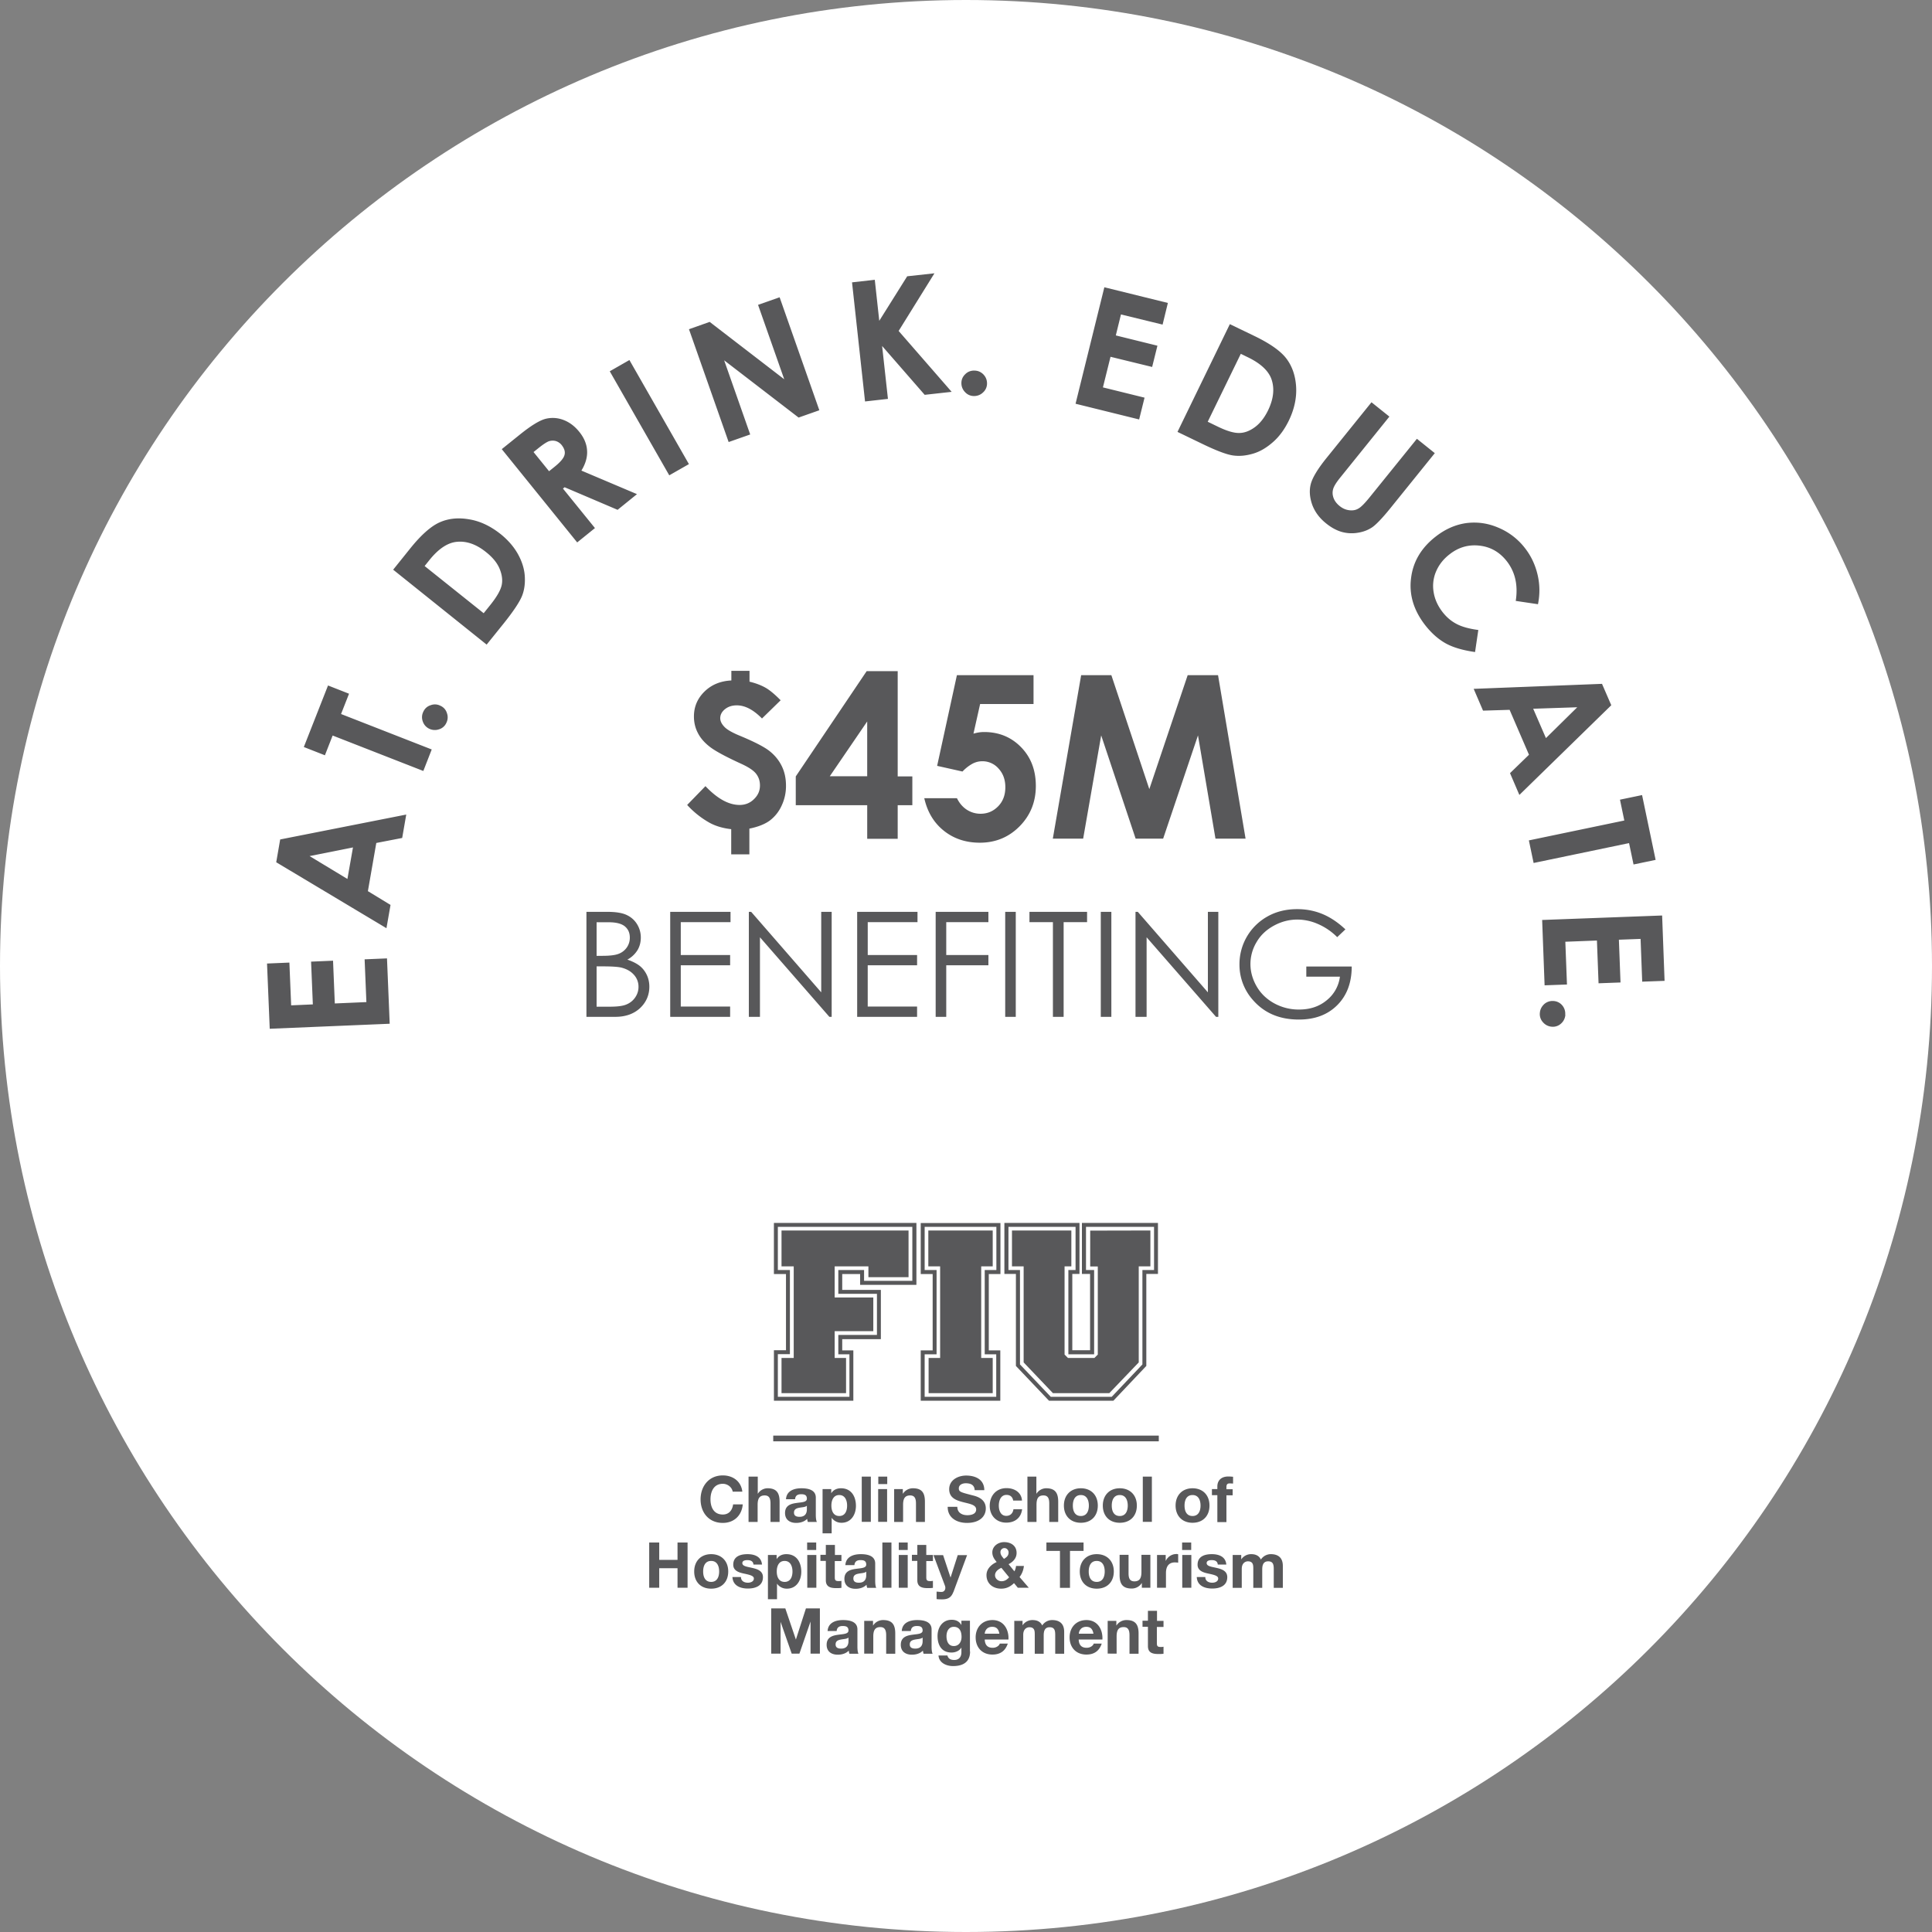 <svg width="150" height="150" viewBox="0 0 150 150" fill="none" xmlns="http://www.w3.org/2000/svg"><rect x="0" y="0" width="150" height="150" fill="#808080" stroke="none"/><path d="M150 75c0 41.421-33.579 75-75 75S0 116.421 0 75 33.579 0 75 0s75 33.579 75 75z" fill="#fff"/><path d="M20.942 79.882l-.21-5.074 1.736-.073.137 3.32 1.684-.074-.137-3.32 1.705-.073.137 3.32 2.452-.106-.137-3.32 1.737-.073.21 5.074-9.304.389-.01.01zm.505-12.942l.306-1.765 9.788-1.933-.316 1.817-2.01.389-.652 3.74 1.757 1.071-.316 1.807-8.567-5.126h.01zm2.59-.473l2.936 1.775.432-2.448-3.368.673zm-.453-8.457l1.884-4.79 1.631.64-.62 1.576 7.04 2.752-.652 1.67-7.041-2.752-.6 1.534-1.632-.64-.01.01zm9.283-2.752a.903.903 0 0 1 .568-.505.913.913 0 0 1 .758.042.902.902 0 0 1 .505.568.944.944 0 0 1-.042.756.902.902 0 0 1-.568.504.995.995 0 0 1-.758-.042.965.965 0 0 1-.505-.567.945.945 0 0 1 .042-.756zM30.52 44.237l1.316-1.638c.842-1.051 1.61-1.734 2.284-2.038.674-.305 1.442-.39 2.295-.242.852.136 1.673.525 2.463 1.155.558.452 1 .957 1.316 1.513.315.557.505 1.135.547 1.702.042.568-.021 1.103-.21 1.576-.19.473-.664 1.187-1.411 2.122l-1.337 1.66-7.262-5.82v.01zm2.443-.294l4.589 3.667.515-.641c.506-.63.8-1.145.885-1.544.084-.4.02-.83-.169-1.282-.19-.452-.547-.883-1.052-1.282-.769-.62-1.548-.882-2.316-.788-.695.084-1.39.557-2.073 1.408l-.38.473v-.01zm5.987-9.066l1.464-1.177c.8-.64 1.431-1.03 1.884-1.166a2.288 2.288 0 0 1 1.4.053c.474.168.895.472 1.263.924.39.473.59.966.62 1.47.032.505-.115 1.02-.441 1.556l4.315 1.828-1.505 1.218-4.115-1.754-.127.105L46.192 41l-1.379 1.114-5.852-7.238h-.01zm3.674 1.712l.432-.347c.442-.357.695-.65.768-.903.074-.252 0-.504-.21-.777a.939.939 0 0 0-.453-.316.935.935 0 0 0-.537.01c-.179.064-.452.242-.82.537l-.38.304 1.2 1.482v.01zm4.716-7.763l1.527-.873 4.62 8.08-1.526.871-4.62-8.079zm6.158-3.267l1.6-.568 5.789 4.455-2.032-5.778 1.674-.588 3.084 8.772-1.61.567-5.78-4.444 2.022 5.757-1.674.588-3.084-8.772.01.01zm12.642-3.636l1.778-.2.348 3.184 2.168-3.456 2.116-.232-2.78 4.476 4.116 4.727-2.094.232-3.305-3.793.452 4.108-1.778.2-1.01-9.246h-.011zm9.513 6.85c.274 0 .505.105.695.294.19.2.284.431.284.704a.923.923 0 0 1-.305.694.987.987 0 0 1-.705.283.926.926 0 0 1-.695-.304.983.983 0 0 1-.284-.704c0-.273.105-.505.305-.694a.939.939 0 0 1 .705-.273zm10.083-6.471l4.937 1.218-.41 1.681-3.232-.788-.4 1.629 3.231.798-.41 1.65-3.232-.789-.59 2.375 3.232.798-.42 1.692-4.937-1.22 2.231-9.023v-.021zm9.757 2.868l1.895.914c1.22.588 2.052 1.176 2.494 1.765.442.588.695 1.313.748 2.174.052.862-.137 1.755-.579 2.658-.316.64-.706 1.187-1.19 1.618-.484.43-.989.746-1.547.914-.558.168-1.084.22-1.59.147-.504-.074-1.304-.378-2.389-.904l-1.915-.924 4.063-8.362h.01zm.842 2.3l-2.568 5.274.737.357c.726.357 1.294.526 1.705.515.41 0 .82-.158 1.22-.452.4-.294.738-.725 1.022-1.302.431-.893.516-1.702.263-2.427-.232-.651-.853-1.23-1.842-1.702l-.537-.263zm10.147 3.762l1.389 1.113-3.778 4.686c-.327.399-.527.714-.59.945-.063.22-.052.452.032.683.084.231.242.441.463.62.242.2.495.305.768.336.263.032.506-.01.706-.136.21-.116.505-.42.894-.904l3.642-4.507 1.389 1.114-3.484 4.318c-.589.724-1.042 1.197-1.347 1.418-.316.22-.684.368-1.126.441a2.877 2.877 0 0 1-1.274-.063c-.4-.115-.81-.336-1.21-.662-.526-.42-.884-.914-1.084-1.47-.19-.557-.232-1.083-.105-1.576.126-.494.536-1.177 1.231-2.038l3.484-4.318zm12.894 15.674l-1.695-.252c.19-1.209-.042-2.238-.684-3.068-.547-.704-1.242-1.114-2.095-1.219-.852-.105-1.631.105-2.336.652-.495.378-.842.82-1.063 1.334a2.85 2.85 0 0 0-.2 1.597c.084.556.316 1.071.684 1.554.316.41.674.715 1.095.936.41.22.978.378 1.694.472l-.253 1.713c-.947-.137-1.715-.358-2.294-.683-.579-.326-1.105-.799-1.589-1.418-.884-1.145-1.253-2.364-1.084-3.646.157-1.292.81-2.374 1.947-3.246.737-.567 1.515-.904 2.347-1.02.831-.104 1.652 0 2.484.358a5.065 5.065 0 0 1 2.073 1.597c.474.61.79 1.292.969 2.048.179.757.189 1.524.031 2.301l-.031-.01zm5.008 6.198l.715 1.65-7.136 6.965-.726-1.692 1.473-1.429-1.505-3.487-2.063.063-.726-1.692 9.978-.389-.01.011zm-1.916 1.807l-3.431.115.989 2.28 2.442-2.406v.011zm5.022 6.818l1.052 5.032-1.715.357-.348-1.66-7.41 1.544-.368-1.754 7.41-1.544-.337-1.618 1.716-.357zm1.557 9.35l.19 5.074-1.737.063-.126-3.32-1.684.063.126 3.32-1.705.063-.126-3.32-2.453.095.127 3.32-1.737.063-.19-5.074 9.315-.347zm-7.514 7.711a.993.993 0 0 1-.337.683.933.933 0 0 1-.715.241.99.99 0 0 1-.685-.346.93.93 0 0 1-.242-.725c.021-.273.137-.494.337-.683a.973.973 0 0 1 .726-.242.952.952 0 0 1 .674.336c.168.2.253.452.232.725l.01.01zm-60.93-24.415l-1.442 1.408c-.663-.672-1.306-1.019-1.958-1.019-.379 0-.684.105-.926.305s-.358.43-.358.693c0 .22.105.441.316.662.2.22.62.462 1.242.714 1.105.462 1.863.851 2.273 1.177.41.326.726.714.947 1.166.221.452.327.956.327 1.523a3.55 3.55 0 0 1-.348 1.566 2.987 2.987 0 0 1-.905 1.134c-.368.273-.905.494-1.59.63v1.997h-1.41v-1.955c-.652-.073-1.21-.241-1.673-.493a6.954 6.954 0 0 1-1.747-1.387l1.42-1.46c.916.966 1.8 1.46 2.653 1.46.431 0 .81-.147 1.116-.452.315-.304.463-.651.463-1.06 0-.347-.095-.642-.295-.904-.2-.263-.6-.526-1.179-.788-1.19-.546-1.99-.977-2.41-1.303-.421-.325-.737-.683-.937-1.082-.21-.4-.305-.83-.305-1.282 0-.756.274-1.397.82-1.933.548-.535 1.243-.819 2.085-.861v-.746h1.41v.84c.484.116.895.274 1.232.463.337.189.737.525 1.19.987h-.011zm6.684-2.269h2.41v8.173h1.137v2.238h-1.137v2.605H67.33v-2.605h-5.547V60.28l5.505-8.173zm.042 8.163v-4.255l-2.905 4.255h2.905zm6.957-7.848h5.957v2.238h-4.147l-.516 2.3c.148-.041.284-.073.421-.094a2.67 2.67 0 0 1 .4-.031c1.147 0 2.105.388 2.874 1.176.768.788 1.147 1.786 1.147 3.015 0 1.23-.421 2.28-1.263 3.131-.842.851-1.874 1.271-3.084 1.271-1.084 0-2.01-.305-2.79-.924-.778-.62-1.283-1.46-1.525-2.532h2.536c.2.4.453.693.779.903.316.2.674.305 1.052.305.537 0 .99-.19 1.369-.578.379-.389.558-.882.558-1.481 0-.599-.18-1.072-.527-1.45a1.652 1.652 0 0 0-1.263-.567c-.263 0-.526.063-.778.2a3.153 3.153 0 0 0-.758.598l-1.969-.44 1.537-7.05-.01.01zm9.642 0h2.358l2.947 8.846 2.978-8.846h2.358l2.137 12.691h-2.337l-1.358-8.016-2.705 8.016H88.17l-2.674-8.016-1.4 8.016H81.74l2.2-12.69h-.011zM45.52 70.795h1.611c.653 0 1.147.074 1.495.231.347.158.62.389.82.704.2.315.306.672.306 1.061 0 .357-.084.694-.263.988a2.078 2.078 0 0 1-.78.725c.422.147.748.315.98.504.231.189.41.43.537.704.126.273.189.578.189.893 0 .651-.242 1.208-.716 1.66-.484.451-1.126.682-1.926.682h-2.242v-8.152h-.01zm.8.799v2.616h.464c.568 0 .99-.053 1.252-.158a1.35 1.35 0 0 0 .632-.494c.158-.231.231-.483.231-.756 0-.379-.126-.662-.39-.883-.262-.21-.673-.315-1.252-.315h-.947l.01-.01zm0 3.435v3.13h1.011c.6 0 1.032-.052 1.316-.178a1.49 1.49 0 0 0 .673-.546c.169-.252.253-.515.253-.81a1.36 1.36 0 0 0-.358-.945c-.242-.273-.568-.452-.979-.557-.273-.063-.758-.094-1.452-.094h-.463zm5.715-4.234h4.683v.799h-3.863v2.552h3.832v.799h-3.832v3.204h3.832v.798h-4.652v-8.152zm6.105 8.152v-8.152h.18l5.44 6.25v-6.25h.811v8.152h-.179l-5.389-6.177v6.177h-.863zm8.41-8.152h4.684v.799h-3.863v2.552h3.832v.799H67.37v3.204h3.832v.798H66.55v-8.152zm6.095 0h4.094v.799h-3.273v2.552h3.273v.799h-3.273v4.002h-.821v-8.152zm5.399 0h.82v8.152h-.82v-8.152zm1.883.799v-.799H84.4v.799h-1.82v7.353h-.832v-7.353h-1.821zm5.538-.799h.82v8.152h-.82v-8.152zm2.695 8.152v-8.152h.178l5.442 6.25v-6.25h.81v8.152h-.178l-5.39-6.177v6.177h-.863zm16.292-6.786l-.632.599a4.79 4.79 0 0 0-1.494-1.02 4.026 4.026 0 0 0-1.59-.346c-.642 0-1.252.158-1.831.473-.579.315-1.031.735-1.347 1.281a3.3 3.3 0 0 0-.474 1.702c0 .6.168 1.198.495 1.755.326.557.79.987 1.368 1.302a3.942 3.942 0 0 0 1.916.473c.842 0 1.547-.23 2.136-.714a2.787 2.787 0 0 0 1.032-1.839h-2.61v-.787h3.526c0 1.26-.379 2.258-1.127 3.004-.747.746-1.736 1.114-2.978 1.114-1.516 0-2.705-.515-3.59-1.545a4.102 4.102 0 0 1-1.02-2.742 4.234 4.234 0 0 1 2.179-3.719c.673-.378 1.441-.567 2.304-.567.695 0 1.348.126 1.958.378.611.253 1.21.652 1.789 1.198h-.01zm-44.418 39.301h29.934v.441H60.034v-.441zm.643-13.142h.947v7.112h-.947v2.731h5.01v-2.731h-.884v-2.081h3v-2.615h-3v-2.417h2.62v.84h3.116v-3.624h-9.862v2.784zm16.397-2.785h-5v2.784h.917v7.113h-.895v2.731h4.978v-2.731h-.894v-7.113h.894v-2.784zm7.568 2.795h.59v6.839l-.263.263h-2.053l-.263-.263v-6.85h.526v-2.784h-4.61v2.784h.906v7.459l2.273 2.385h4.379l2.284-2.385v-7.459h.905v-2.784l-4.674.01v2.785z" fill="#58585A"/><path d="M66.265 108.751h-6.178v-3.919h.936v-5.914h-.937v-3.971H71.15v4.811h-4.37v-.84h-1.39v1.229h3v3.824h-3v.872h.863v3.918l.01-.01zm-5.873-.305h5.557v-3.298h-.863v-1.503h3v-3.193h-3v-1.85h2v.841h3.747v-4.192H60.392v3.352h.936v6.534h-.936v3.309zm17.271.305h-6.178v-3.908h.926v-5.925h-.926v-3.96h6.189v3.96h-.905v5.925h.894v3.908zm-5.873-.305h5.557v-3.298h-.894v-6.545h.905v-3.351H71.79v3.35h.926v6.546h-.926v3.298zm14.663.305h-5.01l-2.568-2.7v-7.144h-.895v-3.96h5.831v3.96h-.558v5.925h1.38v-5.925H84v-3.96h5.904v3.96H89v7.144l-2.557 2.7h.01zm-4.873-.305h4.736l2.38-2.511v-7.332h.904V95.25h-5.283v3.352h.631v6.545h-2v-6.545h.558V95.25h-5.21v3.352h.895v7.332l2.389 2.511zm-24.692 7.376c-.053-.347-.39-.62-.769-.62-.694 0-.957.588-.957 1.208s.263 1.177.957 1.177c.474 0 .737-.326.8-.788h.748c-.074.872-.684 1.439-1.548 1.439-1.094 0-1.726-.809-1.726-1.828 0-1.019.642-1.86 1.726-1.86.78 0 1.421.452 1.516 1.261h-.747v.011zm1.239-1.177h.706v1.323h.01a.902.902 0 0 1 .747-.42c.748 0 .937.42.937 1.051v1.565h-.705v-1.439c0-.42-.126-.62-.453-.62-.379 0-.547.21-.547.725v1.334h-.705v-3.509l.01-.01zm2.897 1.754c.042-.651.62-.85 1.2-.85.505 0 1.115.115 1.115.724v1.324c0 .231.021.462.084.567h-.705a1.61 1.61 0 0 1-.052-.241c-.221.231-.548.315-.853.315-.484 0-.863-.242-.863-.767 0-.578.432-.714.863-.777.432-.063.832-.053.832-.337 0-.304-.21-.346-.453-.346-.263 0-.442.105-.463.388h-.705zm1.61.515c-.116.105-.368.105-.579.147-.22.042-.41.116-.41.379 0 .262.2.325.431.325.548 0 .569-.431.569-.588v-.263h-.01zm1.904-1.302v.325c.168-.273.442-.388.758-.388.8 0 1.158.64 1.158 1.365 0 .683-.38 1.313-1.116 1.313a.915.915 0 0 1-.768-.388v1.208h-.706v-3.435h.674zm1.231 1.281c0-.399-.157-.819-.61-.819-.453 0-.61.41-.61.819 0 .41.157.809.61.809.453 0 .61-.389.61-.809zm1.137-2.248h.706v3.509h-.706v-3.509zm1.979.577h-.694v-.577h.694v.577zm-.705.389h.695v2.543h-.695v-2.543zm1.251.001h.664v.357h.01a.912.912 0 0 1 .779-.42c.747 0 .926.42.926 1.05v1.565h-.694v-1.439c0-.42-.127-.62-.453-.62-.379 0-.547.21-.547.725v1.334h-.695v-2.542l.01-.01zm4.895 1.375c0 .463.369.652.78.652.273 0 .683-.074.683-.441 0-.379-.526-.442-1.042-.578-.526-.137-1.052-.336-1.052-.998 0-.715.684-1.061 1.316-1.061.736 0 1.41.315 1.41 1.134h-.747c-.021-.42-.327-.535-.695-.535-.242 0-.537.105-.537.399 0 .273.169.304 1.053.536.252.063 1.042.231 1.042 1.019 0 .64-.506 1.124-1.463 1.124-.78 0-1.505-.389-1.495-1.251h.747zm4.336-.483c-.042-.283-.231-.441-.515-.441-.453 0-.6.452-.6.83 0 .378.147.798.579.798.326 0 .515-.21.558-.514h.673c-.084.672-.558 1.04-1.231 1.04-.769 0-1.284-.547-1.284-1.303 0-.756.473-1.376 1.305-1.376.6 0 1.158.315 1.2.966h-.684zm1.097-1.859h.705v1.323h.01a.902.902 0 0 1 .748-.42c.747 0 .937.42.937 1.051v1.565h-.695v-1.439c0-.42-.126-.62-.453-.62-.379 0-.537.21-.537.725v1.334h-.705v-3.509l-.01-.01zm4.158.904c.8 0 1.316.535 1.316 1.344s-.516 1.334-1.316 1.334-1.316-.535-1.316-1.334c0-.798.516-1.344 1.316-1.344zm0 2.153c.474 0 .621-.41.621-.809 0-.399-.147-.819-.621-.819s-.621.41-.621.819c0 .41.147.809.621.809zm3.021-2.153c.8 0 1.326.535 1.326 1.344s-.516 1.334-1.326 1.334-1.316-.535-1.316-1.334c0-.798.516-1.344 1.316-1.344zm0 2.153c.473 0 .62-.41.62-.809 0-.399-.147-.819-.62-.819-.474 0-.621.41-.621.819 0 .41.147.809.62.809zm1.788-3.057h.705v3.509h-.705v-3.509zm3.862.904c.8 0 1.316.535 1.316 1.344s-.516 1.334-1.316 1.334-1.316-.535-1.316-1.334c0-.798.516-1.344 1.316-1.344zm0 2.153c.474 0 .621-.41.621-.809 0-.399-.147-.819-.621-.819s-.621.41-.621.819c0 .41.147.809.621.809zm1.926-1.618h-.421v-.473h.421v-.199c0-.452.284-.778.853-.778.126 0 .252.011.368.021v.526c-.084 0-.168-.011-.253-.011-.19 0-.263.074-.263.294v.158h.484v.473h-.484v2.08h-.705v-2.091zm-44.111 3.677h.779v1.345h1.42v-1.345h.78v3.509h-.78v-1.513h-1.42v1.513h-.779v-3.509zm4.81.903c.8 0 1.326.536 1.326 1.345 0 .809-.515 1.334-1.326 1.334-.81 0-1.316-.535-1.316-1.334 0-.798.516-1.345 1.316-1.345zm0 2.154c.474 0 .621-.41.621-.809 0-.399-.147-.819-.62-.819-.474 0-.622.409-.622.819s.148.809.621.809zm2.317-.368c0 .305.262.431.536.431.2 0 .463-.084.463-.326 0-.21-.295-.283-.79-.388-.4-.084-.81-.231-.81-.683 0-.651.558-.82 1.105-.82.548 0 1.074.19 1.127.809h-.663c-.022-.273-.232-.346-.474-.346-.158 0-.39.031-.39.231 0 .252.39.284.79.378.41.095.81.242.81.714 0 .673-.579.883-1.168.883-.59 0-1.168-.221-1.2-.893h.663v.01zm2.766-1.722v.325c.168-.273.442-.389.758-.389.8 0 1.157.641 1.157 1.366 0 .683-.378 1.313-1.115 1.313a.915.915 0 0 1-.769-.388v1.208h-.705v-3.435h.674zm1.231 1.281c0-.399-.158-.819-.61-.819-.453 0-.61.409-.61.819s.157.809.61.809c.452 0 .61-.389.61-.809zm1.843-1.67h-.705v-.578h.705v.578zm-.694.388h.705v2.543h-.705v-2.543zm2.136.001h.516v.472h-.516v1.261c0 .231.064.294.295.294.074 0 .147 0 .221-.021v.546a2.555 2.555 0 0 1-.41.021c-.432 0-.8-.094-.8-.609v-1.502h-.421v-.473h.42v-.767h.706v.767l-.01.011zm.821.787c.042-.651.621-.851 1.2-.851.505 0 1.116.116 1.116.725v1.324c0 .231.02.462.084.567h-.705a1.61 1.61 0 0 1-.053-.241c-.221.231-.547.315-.853.315-.484 0-.863-.242-.863-.767 0-.578.432-.714.864-.777.431-.063.831-.053.831-.337 0-.304-.21-.346-.453-.346-.263 0-.442.105-.463.388h-.705zm1.61.515c-.115.105-.368.105-.578.147-.222.042-.41.116-.41.378 0 .263.2.326.43.326.548 0 .569-.431.569-.588v-.263h-.01zm1.263-2.269h.705v3.509h-.705v-3.509zm1.968.578h-.694v-.578h.694v.578zm-.694.388h.694v2.543h-.694v-2.543zm2.136.001h.516v.472h-.516v1.261c0 .231.063.294.295.294.073 0 .147 0 .22-.021v.546a2.555 2.555 0 0 1-.41.021c-.431 0-.8-.094-.8-.609v-1.502h-.42v-.473h.42v-.767h.695v.778zm2.104 2.868c-.157.409-.389.578-.873.578-.147 0-.284 0-.431-.021v-.578c.136 0 .273.031.41.021.242-.021.316-.273.242-.473l-.894-2.385h.747l.579 1.744.558-1.744h.726l-1.063 2.868v-.01zm4.696-.673c-.284.273-.59.42-.99.42-.63 0-1.136-.388-1.136-1.05 0-.494.38-.83.79-1.019-.19-.231-.337-.441-.337-.746 0-.483.452-.799.915-.799.537 0 .969.284.969.841 0 .41-.274.693-.621.872l.452.557a1.14 1.14 0 0 0 .127-.421h.61c-.031.316-.147.62-.337.862l.716.83h-.852l-.285-.347h-.02zm-.968-1.197c-.242.105-.495.294-.495.577 0 .252.232.463.505.463.253 0 .432-.127.59-.305l-.6-.735zm.242-1.534a.31.31 0 0 0-.316.315c0 .22.148.368.274.525.2-.126.358-.241.358-.504 0-.179-.148-.336-.316-.336zm4.304.22h-1.052v-.651h2.884v.651h-1.053v2.868h-.779v-2.868zm2.855.252c.8 0 1.326.536 1.326 1.345 0 .809-.516 1.334-1.326 1.334s-1.316-.535-1.316-1.334c0-.798.516-1.345 1.316-1.345zm0 2.154c.474 0 .62-.41.62-.809 0-.399-.146-.819-.62-.819s-.621.409-.621.819.147.809.621.809zm4.166.452h-.663v-.357h-.01a.913.913 0 0 1-.78.42c-.746 0-.936-.42-.936-1.05v-1.566h.695v1.44c0 .42.126.619.452.619.38 0 .548-.21.548-.725v-1.334h.694v2.553zm1.189-2.542v.472a.911.911 0 0 1 .81-.546.41.41 0 0 1 .159.021v.651a1.827 1.827 0 0 0-.253-.021c-.516 0-.695.368-.695.82v1.145h-.694v-2.542h.673zm1.98-.389h-.706v-.578h.706v.578zm-.695.388h.705v2.543h-.705v-2.543zm1.79 1.723c0 .305.263.431.537.431.2 0 .463-.084.463-.326 0-.21-.295-.283-.79-.388-.4-.084-.81-.231-.81-.683 0-.651.558-.82 1.105-.82.547 0 1.074.19 1.126.809h-.663c-.02-.273-.231-.346-.473-.346-.158 0-.39.031-.39.231 0 .252.39.284.79.378.41.095.81.242.81.714 0 .673-.579.883-1.168.883-.59 0-1.169-.221-1.2-.893h.663v.01zm2.126-1.722h.663v.346a.916.916 0 0 1 .779-.41c.326 0 .61.116.747.421a.92.92 0 0 1 .768-.421c.548 0 .937.253.937.914v1.702h-.705v-1.439c0-.336-.032-.62-.432-.62s-.463.326-.463.641v1.418h-.694v-1.428c0-.295.02-.631-.422-.631-.136 0-.473.084-.473.589v1.47h-.705v-2.552zm-34.734 4.149l.821 2.417.779-2.417h1.084v3.509h-.726v-2.49l-.863 2.49h-.6l-.863-2.469v2.469h-.727v-3.509h1.095zm3.283 1.755c.042-.652.62-.851 1.2-.851.505 0 1.115.115 1.115.725v1.323c0 .231.021.463.084.568h-.705a1.652 1.652 0 0 1-.052-.242c-.221.231-.548.315-.853.315-.484 0-.863-.241-.863-.767 0-.578.431-.714.863-.777.432-.063.832-.053.832-.336 0-.305-.21-.347-.453-.347-.263 0-.442.105-.463.389h-.705zm1.61.515c-.116.105-.368.105-.579.147-.22.042-.41.115-.41.378 0 .262.2.325.431.325.547 0 .569-.43.569-.588v-.262h-.011zm1.917-1.303v.357h.01a.913.913 0 0 1 .78-.42c.747 0 .936.42.936 1.05v1.566h-.705v-1.44c0-.42-.126-.63-.452-.63-.38 0-.548.21-.548.725v1.334h-.705v-2.542h.684zm2.23.788c.042-.652.621-.851 1.2-.851.505 0 1.116.115 1.116.725v1.323c0 .231.02.463.084.568h-.705a1.652 1.652 0 0 1-.053-.242c-.22.231-.547.315-.853.315-.484 0-.862-.241-.862-.767 0-.578.431-.714.862-.777.432-.063.832-.053.832-.336 0-.305-.21-.347-.453-.347-.263 0-.442.105-.463.389h-.705zm1.61.515c-.115.105-.368.105-.578.147-.221.042-.41.115-.41.378 0 .262.2.325.43.325.548 0 .569-.43.569-.588v-.262h-.01zm3.695 1.082c0 .42-.147 1.124-1.326 1.124-.505 0-1.084-.242-1.126-.82h.694c.063.263.274.347.527.347.389 0 .568-.263.557-.63v-.337c-.157.263-.463.389-.768.389-.768 0-1.084-.578-1.084-1.282 0-.661.379-1.26 1.095-1.26.336 0 .589.115.757.409v-.336h.663v2.385l.011.011zm-.663-1.146c0-.409-.147-.777-.6-.777-.39 0-.568.347-.568.725s.136.767.568.767c.4 0 .6-.336.6-.704v-.011zm1.801.211c.021.441.232.64.62.64.285 0 .506-.168.548-.325h.621c-.2.599-.62.851-1.19.851-.8 0-1.304-.547-1.304-1.335 0-.787.526-1.344 1.305-1.344.863 0 1.284.725 1.242 1.513h-1.842zm1.137-.452c-.063-.357-.221-.536-.558-.536-.442 0-.569.347-.58.536h1.138zm1.136-.998h.663v.346a.915.915 0 0 1 .78-.409c.325 0 .61.115.746.42a.918.918 0 0 1 .769-.42c.547 0 .937.252.937.914v1.702h-.695v-1.44c0-.336-.032-.619-.432-.619s-.463.325-.463.64v1.419h-.694v-1.429c0-.294.02-.63-.421-.63-.137 0-.474.084-.474.588v1.471h-.695v-2.543l-.02-.01zm5.021 1.45c.021.441.232.64.621.64.284 0 .505-.168.547-.325h.621c-.2.599-.62.851-1.189.851-.8 0-1.305-.547-1.305-1.335 0-.787.526-1.344 1.305-1.344.863 0 1.284.725 1.242 1.513h-1.842zm1.147-.452c-.063-.357-.22-.536-.557-.536-.442 0-.569.347-.58.536h1.137zm1.778-.998v.357h.01a.913.913 0 0 1 .78-.42c.747 0 .936.42.936 1.05v1.566h-.705v-1.44c0-.42-.126-.63-.453-.63-.379 0-.547.21-.547.725v1.334H86v-2.542h.674zm3.147-.001h.515v.473h-.516v1.261c0 .231.063.294.295.294.074 0 .147 0 .221-.021v.546c-.116.021-.274.021-.41.021-.432 0-.8-.094-.8-.609v-1.502h-.421v-.473h.42v-.767h.706v.767l-.01.01z" fill="#58585A"/></svg>